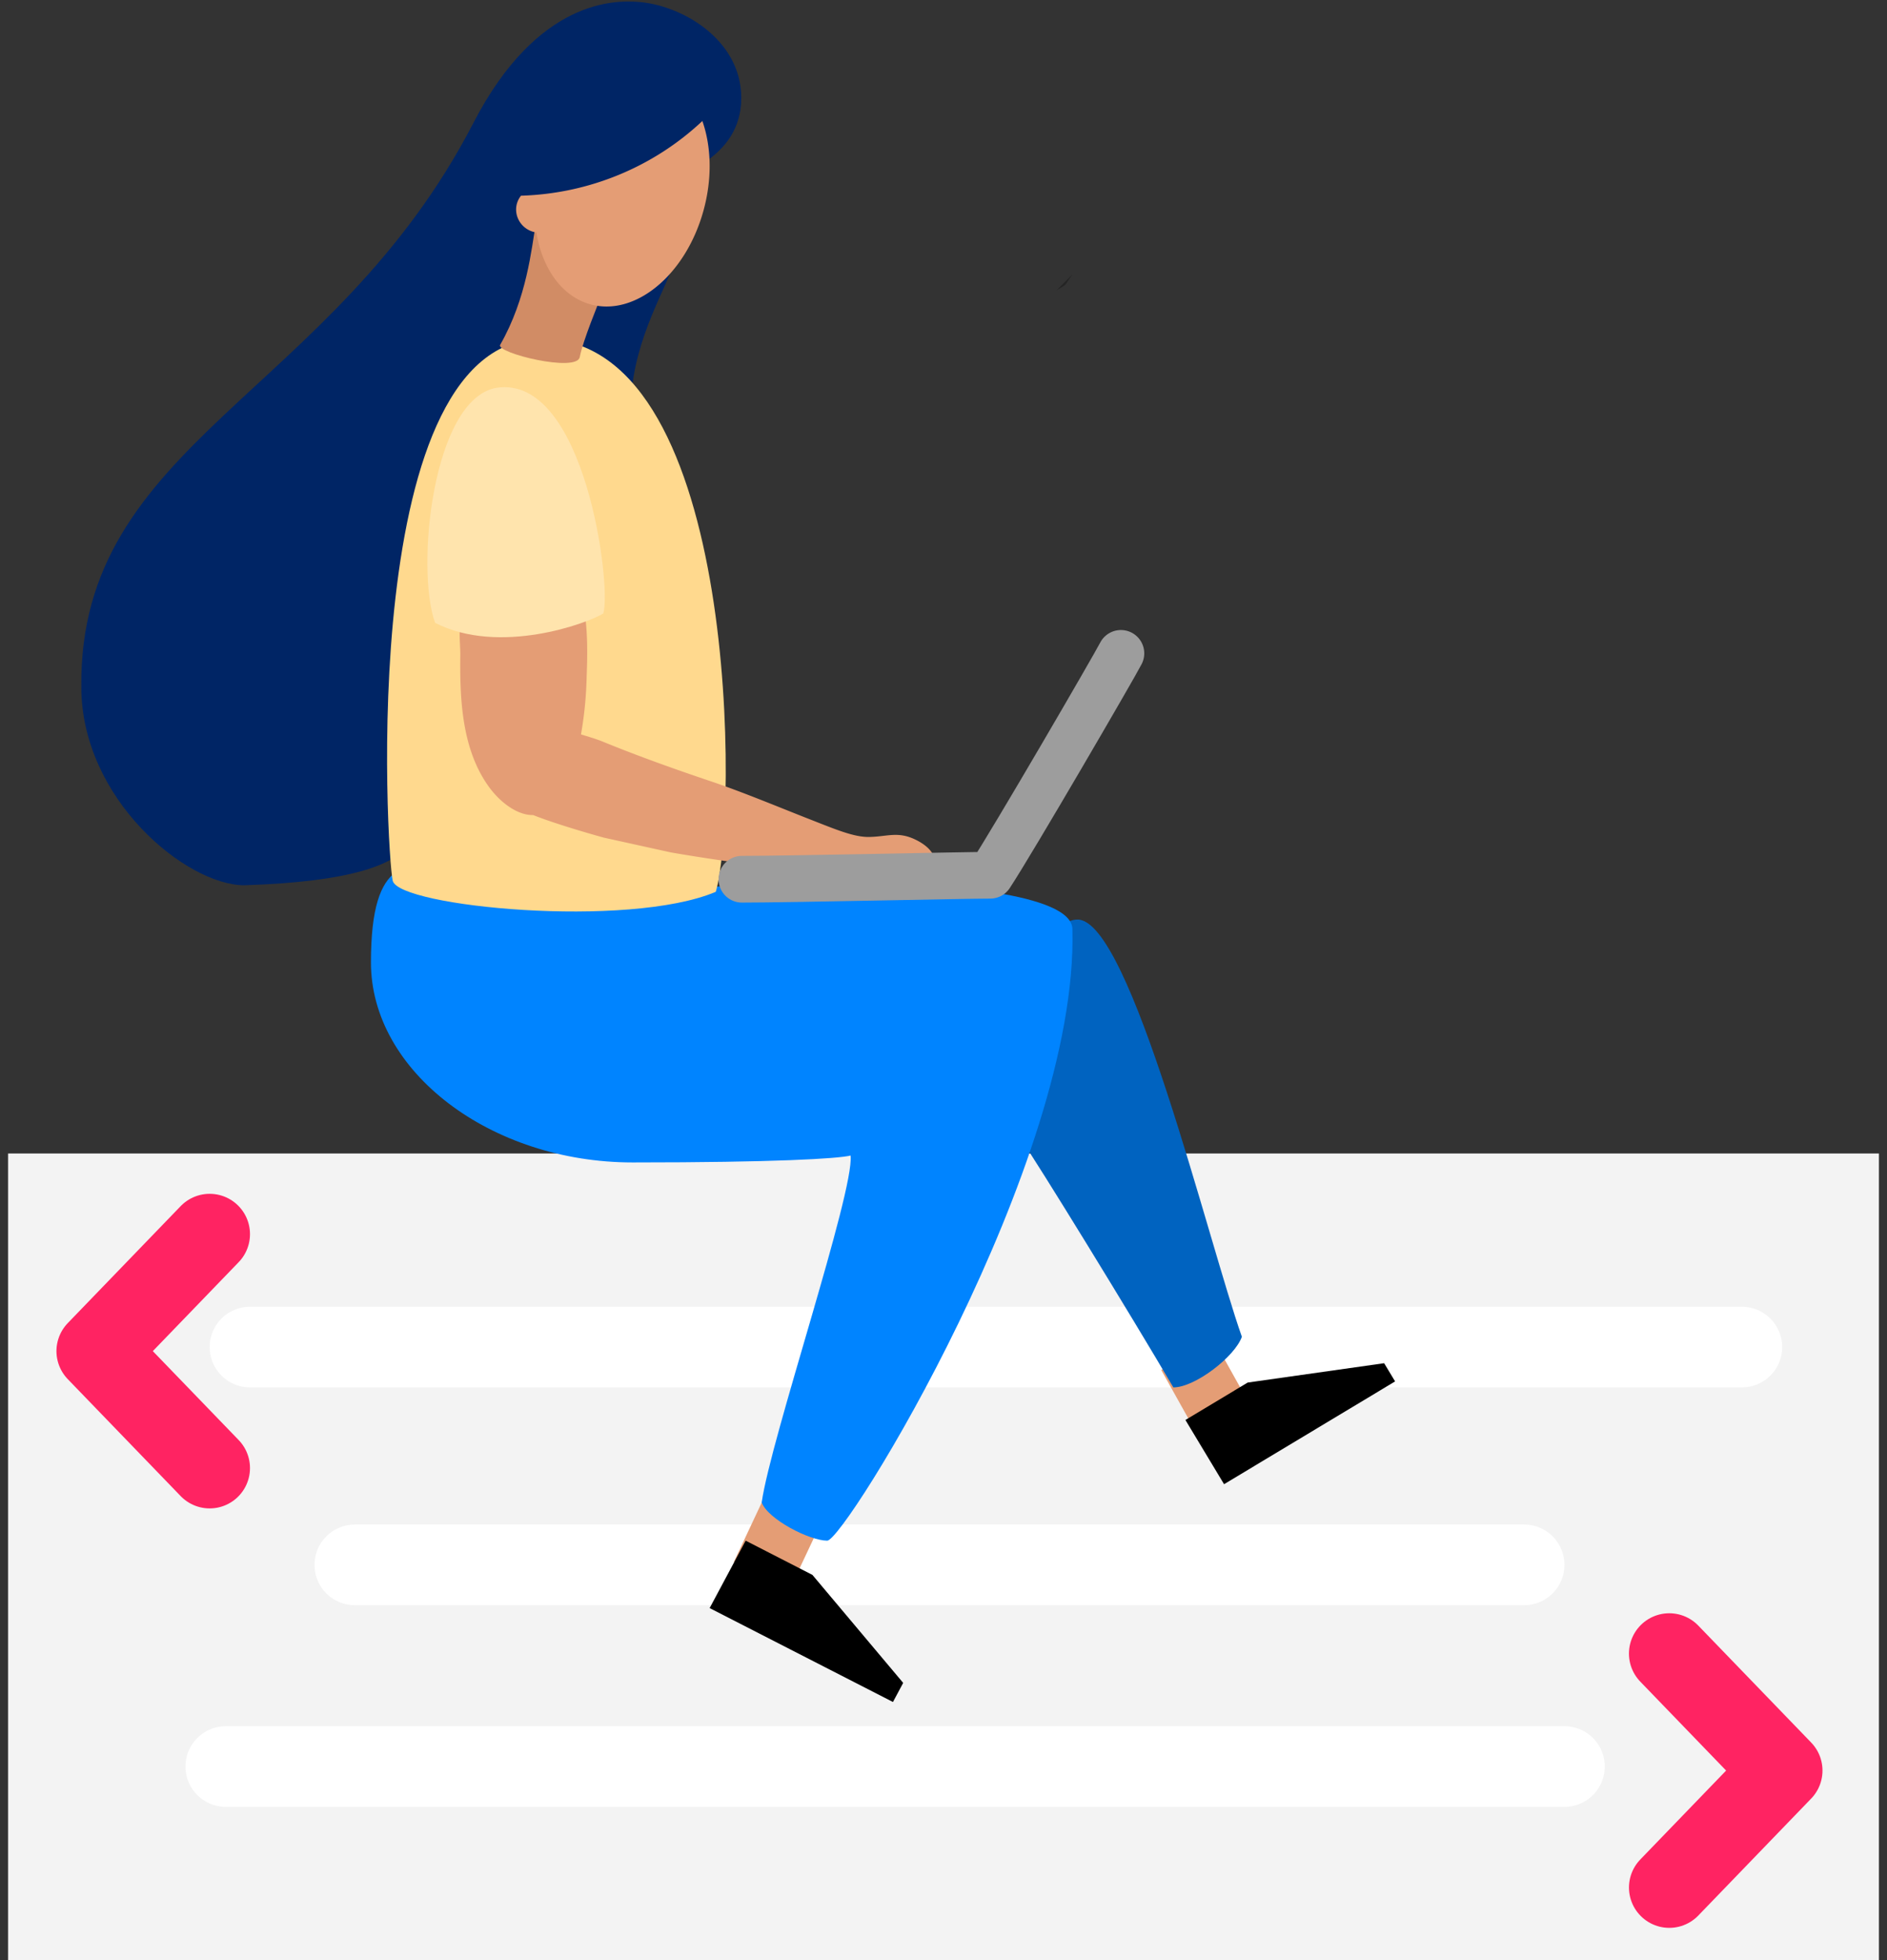 <svg xmlns="http://www.w3.org/2000/svg" width="234" height="243"><rect width="100%" height="100%" fill="#333333" stroke="none"/><g fill="none" fill-rule="evenodd"><path fill="#002565" fill-rule="nonzero" d="M78.935.223c5.343.285 12.988 4.53 12.988 11.929s-7.697 10.304-14.612 11.51c4.69 5.604 6.615 6.688 6.134 9.099-.481 2.41-4.81 9.039-5.165 16.632S57.353 98.744 53.447 99.951s3.797 8.93-23.147 9.797c-7.183 0-20.216-10.677-20.216-24.589C9.76 54.835 41.212 49.08 58.7 15.248 66.725-.282 76.456.088 78.935.223"/><path fill="#F3F3F3" fill-rule="nonzero" d="M1 143h232v100H1z"/><path stroke="#FFF" stroke-linecap="round" stroke-linejoin="round" stroke-width="10" d="M31 167h185"/><path fill="#E49D75" fill-rule="nonzero" d="m144 169.839 6.44-3.839 4.56 8.164-6.439 3.836z"/><path stroke="#FFF" stroke-linecap="round" stroke-linejoin="round" stroke-width="10" d="M44 194h145"/><path fill="#E49D75" fill-rule="nonzero" d="m95.058 185 6.942 3.382L97.944 197 91 193.638z"/><path fill="#0063C0" fill-rule="nonzero" d="M133.627 114c6.565 0 16.222 39.996 20.373 51.723-.868 2.455-5.794 6.277-8.497 6.277-5.215-8.882-16.895-27.92-18.97-30.864-1.663-2.344.528-27.136 7.094-27.136"/><path fill="#000" fill-rule="nonzero" d="M131 36c1.518-.92.802-.303 2-2" opacity=".27"/><path fill="#0084FF" fill-rule="nonzero" d="M56.536 107.03C50.76 107.03 46 105.791 46 119.318s14.843 24.793 32.46 24.793 25.413-.466 27.02-.854c.473 4.472-9.91 35.119-11.025 43.009.796 2.108 5.95 4.734 8.127 4.734s31.157-46.821 30.403-75.753c.1-4.528-16.64-5.78-27.22-5.78s-33.095 1.214-35.943 1.214"/><path fill="#FFD98E" fill-rule="nonzero" d="M48.701 109.193c-.738-3.039-4.717-68.343 19.153-67.178s23.625 59.36 20.907 68.546c-10.894 4.609-39.282 1.84-40.06-1.368"/><path fill="#D18C65" fill-rule="nonzero" d="M74.621 36.558c-.369.906-2.356 5.732-2.725 7.704s-10.438-.521-9.874-1.507c3.334-5.829 3.88-11.95 4.421-15.013.497-2.802 10.617 2.814 8.178 8.816"/><path fill="#E49D75" fill-rule="nonzero" d="M72.297 74 57.66 75.558c-.997 1.226-.565 4.127-.58 5.62-.066 5.517.181 11.682 3.52 16.33 1.297 1.807 3.424 3.57 5.52 3.54 3.278 1.298 8.75 2.794 8.75 2.794l8.301 1.83s14.007 2.483 20.923 2.32c2.302-.058 4.643-.324 6.942-.26 1.334.036 3.451.452 4.698 0 .364-.132.276-.934.188-1.249-.298-1.1-1.35-1.872-2.318-2.352-2.247-1.117-3.52-.41-5.825-.37-1.886.032-4.136-.928-7.41-2.21-3.86-1.512-8.263-3.359-12.198-4.683-4.484-1.509-9.059-3.138-13.435-4.93-.864-.353-1.783-.61-2.689-.892a47 47 0 0 0 .701-7.139c.101-2.596.143-5.322-.237-7.879-.097-.659.062-1.418-.214-2.028"/><path fill="#FFE4AD" fill-rule="nonzero" d="M53.957 77.215c-2.442-6.728-.319-27.76 7.61-29.137C72.594 46.38 75.893 72.953 74.801 76.06c-1.952 1.215-12.885 5.233-20.845 1.155z"/><path fill="#E49D75" fill-rule="nonzero" d="M87.098 15c-6.08 5.714-14.09 9.013-22.49 9.262a2.74 2.74 0 0 0-.608 1.71c.007 1.43 1.074 2.642 2.512 2.85.728 4.387 3.083 7.824 6.553 8.864 5.553 1.667 11.893-3.466 14.14-11.467 1.138-4.042 1.01-8.036-.107-11.219"/><path fill="#FFC88E" fill-rule="nonzero" d="M96 109.084c5.878 0 27.104-.168 31-.168"/><path stroke="#9D9D9D" stroke-linecap="round" stroke-linejoin="round" stroke-width="5.79" d="M92 109c6.13 0 27.285-.492 30.795-.492C125.518 104.381 138.165 82.644 139 81"/><path fill="#000" fill-rule="nonzero" d="M92.468 191 88 199.358 110.733 211l1.267-2.369-11.256-13.388zM147 176.039l4.791 7.961 21.21-12.743-1.359-2.257-16.92 2.398z"/><path stroke="#FF2362" stroke-linecap="round" stroke-linejoin="round" stroke-width="10" d="m26 182-14-14.498L26 153m181.003 81L221 219.5 207 205"/><path stroke="#FFF" stroke-linecap="round" stroke-linejoin="round" stroke-width="10" d="M28 219h166"/></g></svg>